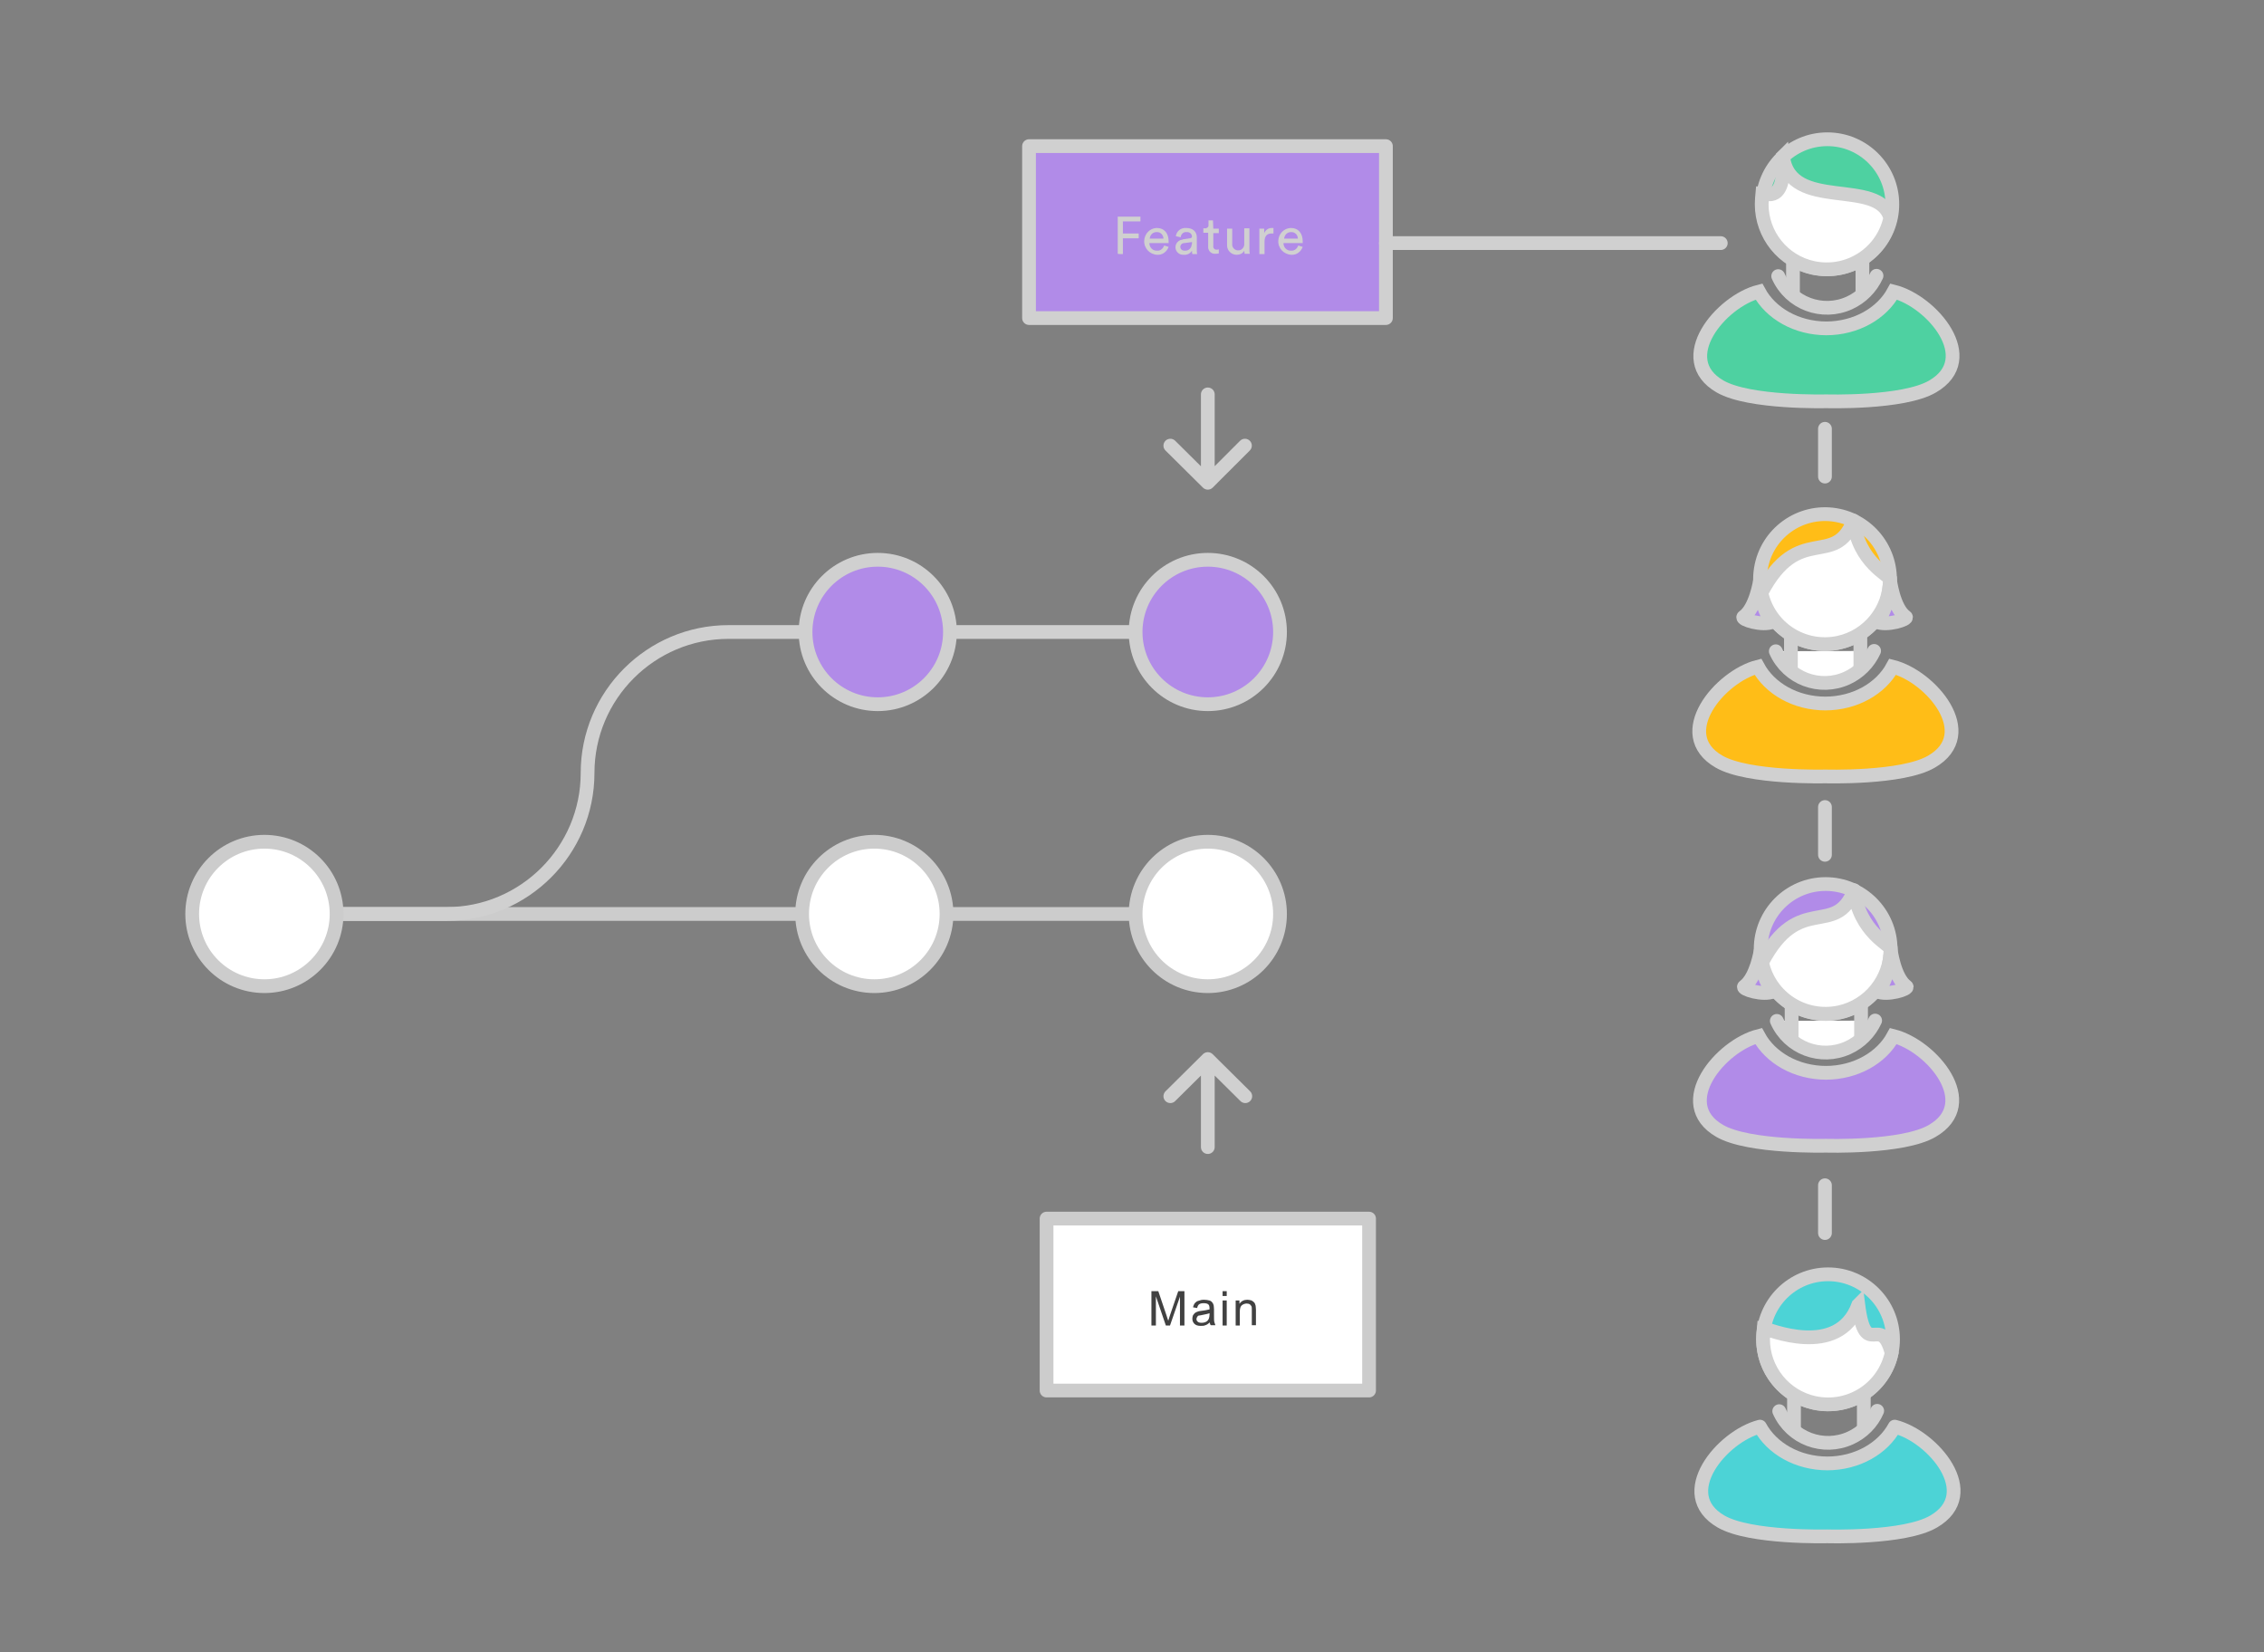<svg version="1.1" id="Layer_1" xmlns="http://www.w3.org/2000/svg" x="0" y="0" viewBox="0 0 658.5 480.5" style="enable-background:new 0 0 658.5 480.5" xml:space="preserve"><rect x="0" y="0" width="658.5" height="480.5" fill="#808080" stroke="none"/><style>.st0,.st2{fill:#fff;stroke:#ccc;stroke-width:4;stroke-linecap:round;stroke-linejoin:round}.st2{fill:none;stroke:#d0d0d0}.st3{fill:#d0d0d0}.st4{fill:none;stroke-miterlimit:10}.st4,.st5,.st6{stroke:#d0d0d0;stroke-width:4}.st5{fill:#b18be8;stroke-miterlimit:10}.st6{fill:#4cd3d6;stroke-linejoin:round}.st7{fill:#fff;stroke-miterlimit:10}.st10,.st7,.st8,.st9{stroke:#d0d0d0;stroke-width:4}.st8{fill:#fff;stroke-linecap:round;stroke-linejoin:round}.st10,.st9{fill:#4ed1a1;stroke-miterlimit:10}.st10{fill:#ffbd17}.st11{fill:#414141}</style><path class="st0" d="M97.9 265.8h252"/><circle class="st0" cx="254.3" cy="265.8" r="21"/><circle class="st0" cx="351.3" cy="265.8" r="21"/><path d="M299.3 42.5h103.8v50H299.3v-50z" style="fill:#b18be8;stroke:#d0d0d0;stroke-width:4;stroke-linecap:round;stroke-linejoin:round"/><path class="st0" d="M304.4 354.4h93.8v50h-93.8v-50z"/><path class="st2" d="M351.3 138.2v-23.5M362.1 129.6l-10.8 10.8-10.9-10.8M351.3 333.6v-23.5M340.4 318.8l10.9-10.8 10.9 10.8"/><path class="st3" d="M325.1 73.8V63h6.6v1.4h-5.1v3.5h4.6v1.4h-4.6v4.6s-1.5 0-1.5-.1zM339.9 71.8c-.5 1.4-1.8 2.4-3.3 2.3-2.2-.1-3.9-1.9-3.8-4.1.1-2 1.6-3.6 3.6-3.7 2.3 0 3.5 1.6 3.5 3.9v.5h-5.6c0 1.2.9 2.2 2.1 2.2h.1c1 .1 1.8-.6 2.1-1.5l1.3.4zm-1.5-2.4c0-1-.8-1.9-1.8-1.9h-.2c-1.1 0-1.9.8-2 1.9h4zM344.1 69.6l2-.3c.3 0 .6-.2.6-.5 0-.7-.6-1.3-1.4-1.3h-.2c-.9-.1-1.6.6-1.7 1.5l-1.4-.3c.2-1.5 1.5-2.5 3-2.4 2.2 0 3.1 1.3 3.1 2.7v3.7c0 .4 0 .8.1 1.2h-1.4c-.1-.3-.1-.7-.1-1-.5.8-1.4 1.3-2.4 1.2-1.2.1-2.3-.8-2.4-2-.1-1.2.8-2.3 2-2.4.1-.1.2-.1.2-.1zm2.6 1.1v-.3l-2.3.3c-.6 0-1.1.5-1.1 1.1 0 .6.5 1.1 1.2 1.1 1.1.1 2-.6 2.1-1.7.1-.2.1-.4.1-.5zM352.9 66.5h1.6v1.3h-1.6v3.8c-.1.5.3.9.7 1h.3c.2 0 .4 0 .6-.1v1.2c-.3.1-.7.1-1 .1-1.1.1-2-.7-2.1-1.8v-4.3H350v-1.3h.4c.5.1 1.1-.3 1.1-.8v-1.5h1.3l.1 2.4zM359.7 74.1c-1.5 0-2.8-1.2-2.8-2.7V66.5h1.5v4.4c-.1.9.5 1.7 1.4 1.9h.3c.9.1 1.7-.7 1.8-1.6v-4.8h1.5v6c0 .5 0 .9.1 1.4H362c0-.3-.1-.6-.1-.9-.4.8-1.3 1.2-2.2 1.2zM370.4 67.9h-.6c-1.2 0-2 .7-2 2.3v3.7h-1.5v-7.4h1.4v1.3c.4-.9 1.2-1.5 2.2-1.5h.5v1.6zM378.9 71.8c-.5 1.4-1.8 2.4-3.3 2.3-2.2-.1-3.9-1.9-3.8-4.1.1-2 1.6-3.6 3.6-3.7 2.3 0 3.5 1.6 3.5 3.9v.5h-5.6c0 1.2.9 2.2 2.1 2.2h.1c1 .1 1.8-.6 2.1-1.5l1.3.4zm-1.4-2.4c0-1-.8-1.9-1.8-1.9h-.2c-1.1 0-1.9.8-2 1.9h4z"/><path class="st4" d="M170.9 224.8c0 22.6-18.4 41-41 41h-32m73-41c0-22.6 18.4-41 41-41h22.4"/><circle class="st5" cx="255.3" cy="183.8" r="21"/><circle class="st5" cx="351.3" cy="183.8" r="21"/><path class="st4" d="M276.3 183.8h54"/><circle class="st0" cx="76.9" cy="265.8" r="21"/><path class="st2" d="M403.1 70.7h97.4M517.5 410.4c3.5 7.9 12.8 11.4 20.7 7.8 3.5-1.6 6.3-4.4 7.8-7.9"/><path class="st6" d="M531.4 446.8s22.5.7 31-4.3c14-8.1-.2-24.8-11.3-27.6-3.4 6.3-10.9 10.7-19.7 10.7h.2c-8.8 0-16.3-4.4-19.7-10.7-11 2.8-25.2 19.6-11.3 27.6 8.5 4.9 31 4.3 31 4.3"/><circle class="st6" cx="531.7" cy="389.5" r="18.9"/><path class="st7" d="M540.5 379.5c2.1 16.4 6.5 2 9.7 14-2.2 10.2-12.2 16.7-22.5 14.5-8.7-1.9-14.9-9.6-14.9-18.5 0-1.1.1-2.1.2-3.2 1 .1 21.7 9.1 27.5-6.8z"/><path class="st2" d="M542.1 406.2v8.6m-20.3.1v-8.5"/><path class="st8" d="M516.8 296.9c3.5 7.9 12.8 11.4 20.7 7.8 3.5-1.6 6.3-4.4 7.9-7.9"/><path class="st5" d="M531 333.2s22.5.7 31-4.3c14-8.1-.2-24.8-11.3-27.6-3.4 6.3-10.9 10.7-19.7 10.7h.2c-8.8 0-16.3-4.4-19.7-10.7-11 2.8-25.2 19.6-11.3 27.6 8.5 4.9 31 4.3 31 4.3"/><circle class="st5" cx="531" cy="276" r="18.9"/><path class="st8" d="M539.3 258.9c-5.5 14.1-16 .4-26.8 21 2.2 10.2 12.2 16.7 22.5 14.5 8.7-1.9 14.9-9.6 14.9-18.5 0-1-9.1-4.8-10.6-17zm2 32.9v9.5m-20.2.1v-9.3"/><path class="st5" d="M512.1 276.4s0 8.7 3.8 11.9c-3 1.4-9.5-.7-8.6-1.4 3.6-2.6 4.8-10.5 4.8-10.5zm37.8-.4s-.2 9.1-4 12.3c3 1.4 9.5-.7 8.6-1.4-3.6-2.6-4.6-10.9-4.6-10.9z"/><path class="st2" d="M517.2 80.3c3.5 7.9 12.8 11.4 20.7 7.8 3.5-1.6 6.3-4.4 7.9-7.9"/><path class="st9" d="M531.1 116.7s22.5.7 31-4.3c14-8.1-.2-24.8-11.3-27.6-3.4 6.3-10.9 10.7-19.7 10.7h.2c-8.8 0-16.3-4.4-19.7-10.7-11 2.8-25.2 19.6-11.3 27.6 8.5 4.9 31 4.3 31 4.3"/><circle class="st9" cx="531.5" cy="59.4" r="18.9"/><path class="st7" d="M518.6 45.5c2.1 16.4 28 5.9 31.2 17.9-2.2 10.2-12.2 16.7-22.5 14.5-8.7-1.9-14.9-9.6-14.9-18.5 0-1.1.1-2.1.2-3.2 1.1 0 6.8 3.2 6-10.7z"/><path class="st2" d="M541.7 76.1v8.7M521.5 84.8v-8.5"/><path class="st8" d="M516.5 189.4c3.5 7.9 12.8 11.4 20.7 7.8 3.5-1.6 6.3-4.4 7.9-7.9"/><path class="st10" d="M530.8 225.8s22.5.7 31-4.3c14-8.1-.2-24.8-11.3-27.6-3.4 6.3-10.9 10.7-19.7 10.7h.2c-8.8 0-16.3-4.4-19.7-10.7-11 2.8-25.2 19.6-11.3 27.6 8.5 4.9 31 4.3 31 4.3"/><circle transform="rotate(-80.781 530.764 168.451)" class="st10" cx="530.8" cy="168.5" r="18.9"/><path class="st8" d="M539.1 151.4c-5.5 14.1-16 .4-26.8 21 2.2 10.2 12.2 16.7 22.5 14.5 8.7-1.9 14.9-9.6 14.9-18.5 0-1-9.2-4.8-10.6-17zm2 32.9v9.5m-20.2.1v-9.3"/><path class="st5" d="M511.9 168.9s0 8.7 3.8 11.9c-3 1.4-9.5-.7-8.6-1.4 3.6-2.5 4.8-10.5 4.8-10.5zm37.8-.4s-.2 9.1-4 12.3c3 1.4 9.5-.7 8.6-1.4-3.6-2.5-4.6-10.9-4.6-10.9z"/><path class="st2" d="M530.8 124.7v13.9M530.8 234.7v13.9M530.8 344.7v13.9"/><path class="st11" d="M334.9 385.5v-10h2l2.4 7.1c.2.7.4 1.2.5 1.5.1-.4.3-.9.5-1.6l2.4-7h1.8v10h-1.3v-8.4l-2.9 8.4h-1.2l-2.9-8.5v8.5h-1.3zM351.9 384.6c-.5.4-.9.7-1.3.8-.4.2-.9.2-1.4.2-.8 0-1.4-.2-1.8-.6-.4-.4-.6-.9-.6-1.5 0-.4.1-.7.2-1 .2-.3.4-.5.6-.7.3-.2.6-.3.9-.4.2-.1.6-.1 1.1-.2 1-.1 1.7-.3 2.2-.4v-.3c0-.5-.1-.9-.3-1.1-.3-.3-.8-.4-1.4-.4-.6 0-1 .1-1.3.3-.3.2-.5.6-.6 1.1l-1.2-.2c.1-.5.3-.9.5-1.2.3-.3.6-.6 1.1-.7.5-.2 1-.3 1.6-.3s1.1.1 1.5.2.7.3.9.6c.2.2.3.5.4.8 0 .2.1.6.1 1.1v1.6c0 1.1 0 1.9.1 2.2l.3.9h-1.3c-.2-.1-.3-.4-.3-.8zm-.1-2.7c-.4.2-1.1.3-2 .5-.5.1-.9.2-1.1.2-.2 0-.4.2-.5.4-.1.2-.2.4-.2.6 0 .3.1.6.4.8.2.2.6.3 1.1.3s.9-.1 1.3-.3c.4-.2.6-.5.8-.9.1-.3.2-.7.2-1.2v-.4zM355.6 376.9v-1.4h1.2v1.4h-1.2zm0 8.6v-7.3h1.2v7.3h-1.2zM359.4 385.5v-7.3h1.1v1c.5-.8 1.3-1.2 2.3-1.2.4 0 .8.1 1.2.2.4.2.6.4.8.6s.3.6.4.9c0 .2.1.6.1 1.2v4.5h-1.2V381c0-.5 0-.9-.1-1.1s-.3-.4-.5-.6c-.2-.1-.5-.2-.9-.2-.5 0-1 .2-1.4.5s-.6 1-.6 1.9v4h-1.2z"/></svg>